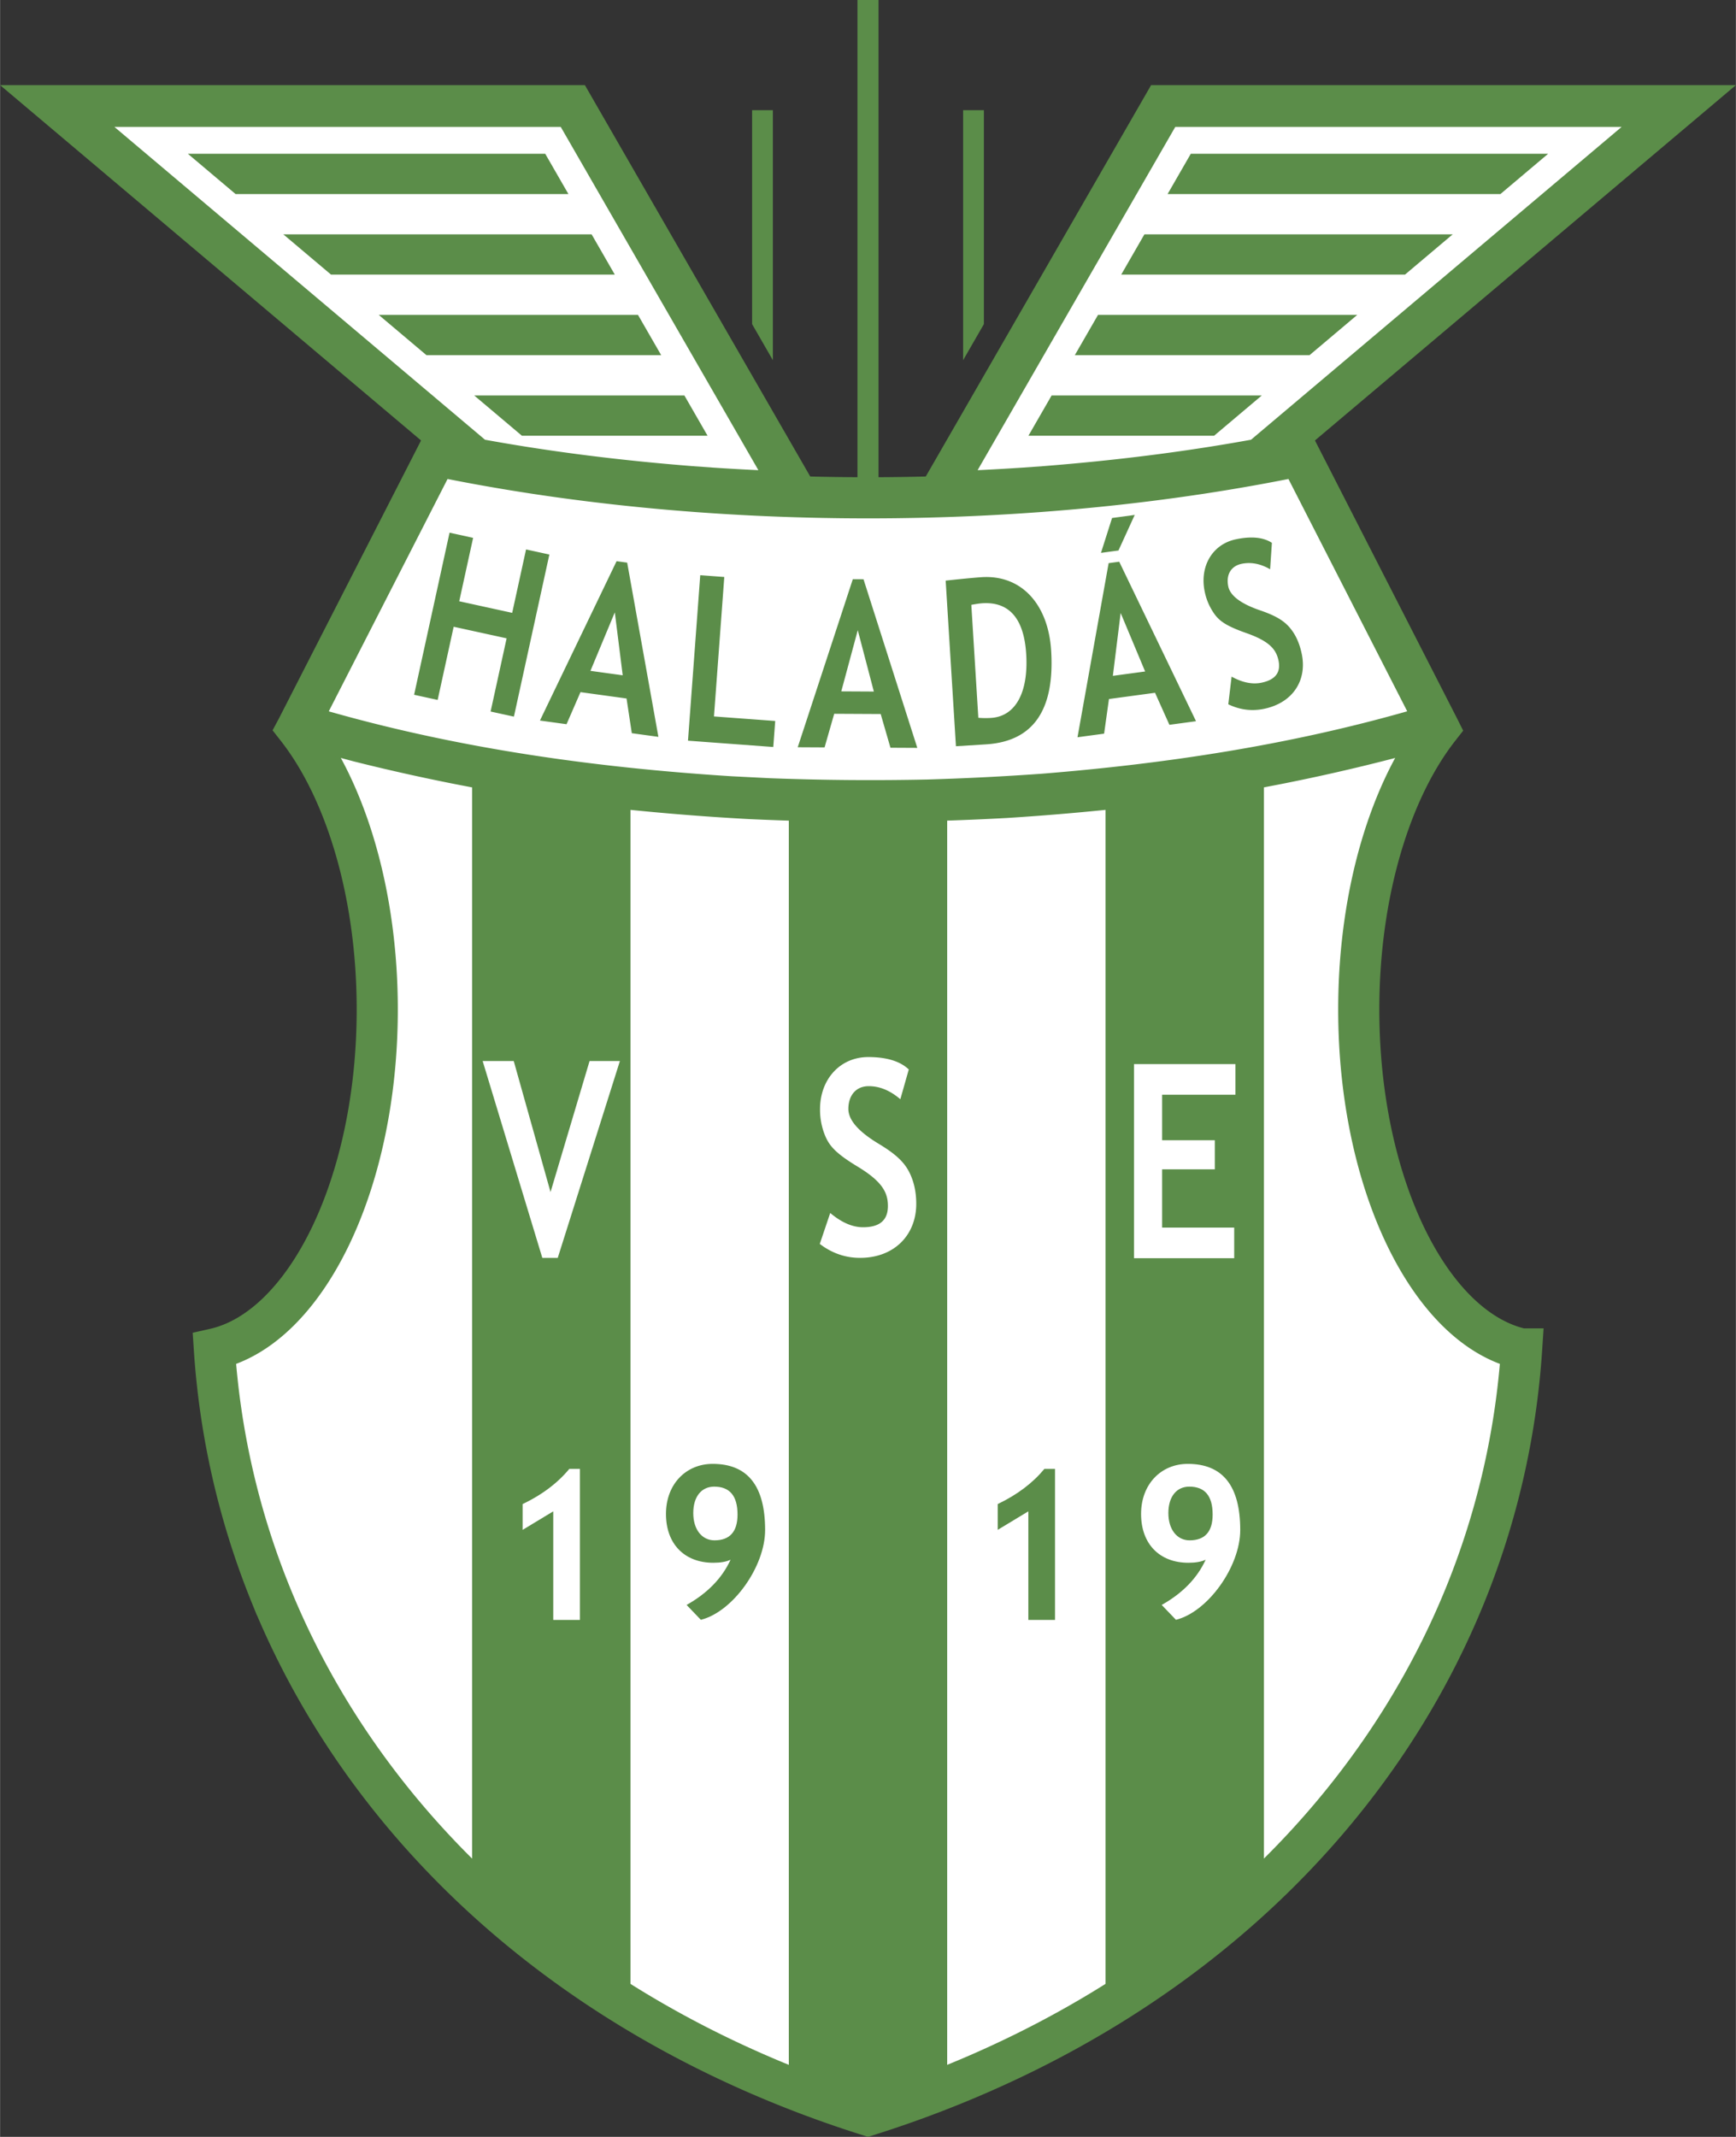 <svg xmlns="http://www.w3.org/2000/svg" width="2032" height="2500" viewBox="0 0 172.6 212.373"><rect x="0" y="0" width="172.6" height="212.373" fill="#333333" stroke="none"/><path d="M29.528 72.373l.012-.022 13.84-27.059c12.904 2.673 27.49 4.182 42.914 4.182H86.307c15.424 0 30.01-1.509 42.914-4.182l13.839 27.056.013.026c-4.812 6.143-7.975 16.392-7.975 27.96 0 17.324 7.092 31.689 16.194 33.735a78.598 78.598 0 0 1-5.599 24.414c-8.755 21.583-27.204 39.729-53.292 49.629a113.05 113.05 0 0 1-6.101 2.117 112.485 112.485 0 0 1-6.101-2.117c-26.088-9.9-44.537-28.046-53.292-49.629a78.598 78.598 0 0 1-5.599-24.414c9.103-2.046 16.195-16.411 16.195-33.735 0-11.57-3.163-21.819-7.975-27.961z" fill="#fff" stroke="#5b8d49" stroke-width="4.09"/><path d="M78.427 79.493a234.836 234.836 0 0 0 15.747 0v127.519a113.05 113.05 0 0 1-7.874 2.809 113.351 113.351 0 0 1-7.874-2.809V79.493h.001zM109.921 78.411a199.96 199.96 0 0 0 15.748-2.271v111.014c-4.671 4.429-9.933 8.459-15.748 12.009V78.411zM46.934 76.142c5.031.936 10.296 1.7 15.747 2.271v120.75c-5.815-3.549-11.076-7.581-15.747-12.009V76.142z" fill="#5b8d49"/><path d="M61.63 105.452l-6.18 19.565h-1.533l-5.933-19.565h3.09l3.659 13.024 3.881-13.024h3.016zM81.505 123.629l1.039-3.075c1.112.935 2.2 1.417 3.263 1.417 1.656 0 2.472-.693 2.472-2.111 0-1.326-.543-2.412-2.966-3.889-2.447-1.478-2.991-2.231-3.437-3.528a6.852 6.852 0 0 1-.346-2.201c0-2.984 2.002-5.185 4.795-5.185 1.83 0 3.189.421 4.03 1.235l-.84 2.955c-.989-.844-2.027-1.297-3.14-1.297-1.285 0-2.027.935-2.027 2.261 0 1.116 1.014 2.261 3.016 3.467 2.102 1.267 2.868 2.171 3.362 3.588.247.723.371 1.507.371 2.382 0 3.104-2.2 5.366-5.587 5.366-1.484.002-2.819-.481-4.005-1.385zM122.837 108.8h-7.293v4.522h5.241v2.894h-5.241v5.789h7.169v3.044h-9.962v-19.294h10.086v3.045zM57.656 160.999h-2.653v-10.792l-3.045 1.839v-2.563c1.959-.934 3.497-2.11 4.643-3.497h1.055v15.013z" fill="#fff"/><path d="M104.896 160.999h-2.653v-10.792l-3.045 1.839v-2.563c1.959-.934 3.497-2.11 4.643-3.497h1.055v15.013zM69.679 160.986l-1.417-1.478c2.05-1.146 3.527-2.652 4.372-4.492-.453.211-1.025.301-1.719.301-2.834 0-4.703-1.838-4.703-4.854 0-2.955 1.99-4.974 4.642-4.974 3.467 0 5.216 2.17 5.216 6.572.001 3.649-3.225 8.141-6.391 8.925zm-.753-10.612c0 1.658.875 2.713 2.11 2.713 1.538 0 2.291-.875 2.291-2.562 0-1.87-.784-2.774-2.321-2.774-1.266 0-2.08.995-2.08 2.623z" fill="#5b8d49"/><path d="M116.92 160.986l-1.417-1.478c2.05-1.146 3.527-2.652 4.372-4.492-.452.211-1.026.301-1.719.301-2.834 0-4.703-1.838-4.703-4.854 0-2.955 1.99-4.974 4.643-4.974 3.467 0 5.216 2.17 5.216 6.572 0 3.649-3.227 8.141-6.392 8.925zm-.753-10.612c0 1.658.874 2.713 2.11 2.713 1.538 0 2.292-.875 2.292-2.562 0-1.87-.784-2.774-2.321-2.774-1.267 0-2.081.995-2.081 2.623z" fill="#fff"/><path d="M51.092 71.223l-2.318-.507 1.592-7.274-5.265-1.152-1.592 7.274-2.342-.513 3.525-16.109 2.343.513-1.38 6.302 5.265 1.152 1.379-6.303 2.318.507-3.525 16.11zM65.459 73.234l-2.645-.364-.523-3.45-4.579-.63-1.387 3.187-2.645-.364 7.621-15.84 1.053.146 3.105 17.315zm-3.549-6.119l-.786-6.255-2.422 5.814 3.208.441zM76.882 74.241l-8.481-.628 1.218-16.446 2.391.177-1.026 13.86 6.09.451-.192 2.586zM91.203 74.33l-2.67-.014-.971-3.352-4.623-.024-.957 3.341-2.67-.014 5.478-16.703 1.063.006 5.35 16.76zm-4.322-5.601l-1.599-6.098-1.639 6.081 3.238.017zM98.029 73.979l-2.985.186-1.021-16.459c1.894-.208 3.102-.313 3.595-.344 3.923-.243 6.606 2.671 6.894 7.305.366 5.927-1.796 9.021-6.483 9.312zm-1.455-13.865l.697 11.224a8.4 8.4 0 0 0 1.264.012c2.418-.15 3.733-2.497 3.495-6.349-.219-3.521-1.686-5.211-4.351-5.046-.272.017-.639.07-1.105.159zM118.916 71.678l-2.646.358-1.429-3.183-4.582.62-.482 3.442-2.646.358 3.096-17.304 1.053-.143 7.636 15.852zm-5.06-4.943l-2.434-5.815-.775 6.25 3.209-.435zm-3.287-15.253l2.253-.305-1.617 3.535-1.739.235 1.103-3.465zM122.126 69.997l.327-2.75c1.088.602 2.088.791 2.983.602 1.378-.292 1.931-1.025 1.681-2.205-.231-1.091-.884-1.909-3.178-2.717-2.293-.809-2.884-1.331-3.478-2.345a5.732 5.732 0 0 1-.677-1.767c-.531-2.507.745-4.719 3.091-5.215 1.523-.322 2.735-.209 3.586.351l-.176 2.626c-.979-.564-1.924-.733-2.843-.539-1.088.23-1.555 1.13-1.318 2.251.194.914 1.247 1.708 3.127 2.358 2.015.682 2.806 1.317 3.467 2.409.318.549.553 1.177.708 1.915.556 2.625-.865 4.867-3.718 5.471-1.234.26-2.427.112-3.582-.445zM85.254 0h2.092v49.062l-1.039.002H86.294l-1.041-.002V0h.001zM114.451 8.459L89.858 51.152l5.849-.198c8.146-.343 16.229-1.089 24.291-2.306 2.079-.324 4.149-.68 6.22-1.056L172.6 8.459h-58.149zM58.148 8.459l24.594 42.693-5.849-.198c-8.146-.343-16.229-1.089-24.291-2.306-2.079-.324-4.15-.68-6.22-1.056L0 8.459h58.148z" fill="#5b8d49"/><path d="M101.709 46.473l2.027-.146c6.923-.546 13.815-1.382 20.649-2.624l36.85-31.09h-44.382L97.199 46.73c1.505-.069 3.008-.159 4.51-.257zM70.891 46.473l-2.027-.146c-6.922-.546-13.814-1.382-20.648-2.624l-36.849-31.09h44.382L75.401 46.73a234.02 234.02 0 0 1-4.51-.257z" fill="#fff"/><path d="M54.206 15.284l2.306 4.004H23.419l-4.745-4.004h35.532zm4.612 8.007l2.306 4.003H32.909l-4.745-4.003h30.654zm4.612 8.006l2.306 4.003H42.398l-4.745-4.003H63.43zm4.612 8.007l2.306 4.003h-18.46l-4.745-4.003h20.899zM118.396 15.284l-2.307 4.004h33.093l4.745-4.004h-35.531zm-4.612 8.007l-2.306 4.003h28.215l4.745-4.003h-30.654zm-4.613 8.006l-2.307 4.003h23.338l4.745-4.003h-25.776zm-4.612 8.007l-2.307 4.003h18.46l4.746-4.003h-20.899zM74.775 10.953h2.066v24.845l-2.066-3.587V10.953zM97.824 10.953h-2.066v24.845l2.066-3.587V10.953zM29.528 71.963l.012-.022.992-1.94 2.002.646-.003.007.214.061.138.044.006-.003c12.972 3.675 26.404 5.542 39.839 6.393l3.821.194c5.214.198 10.406.24 15.625.13 3.829-.112 7.642-.304 11.463-.579 12.298-.991 24.553-2.846 36.432-6.244l-.001-.003 2.011-.629.981 1.919.013.026a27.027 27.027 0 0 0-1.83 2.665c-.733.21-1.467.417-2.203.62a194.436 194.436 0 0 1-13.215 2.975 230.963 230.963 0 0 1-12.494 1.896c-4.404.509-8.798.898-13.222 1.178-4.608.253-9.2.386-13.814.405a283.063 283.063 0 0 1-11.872-.298 252.088 252.088 0 0 1-15.159-1.284 231.54 231.54 0 0 1-12.491-1.895 200.829 200.829 0 0 1-11.629-2.558 192.172 192.172 0 0 1-3.787-1.041 26.817 26.817 0 0 0-1.829-2.663z" fill="#5b8d49"/><path fill="none" d="M86.252 212.289h.079v.079h-.079z"/></svg>